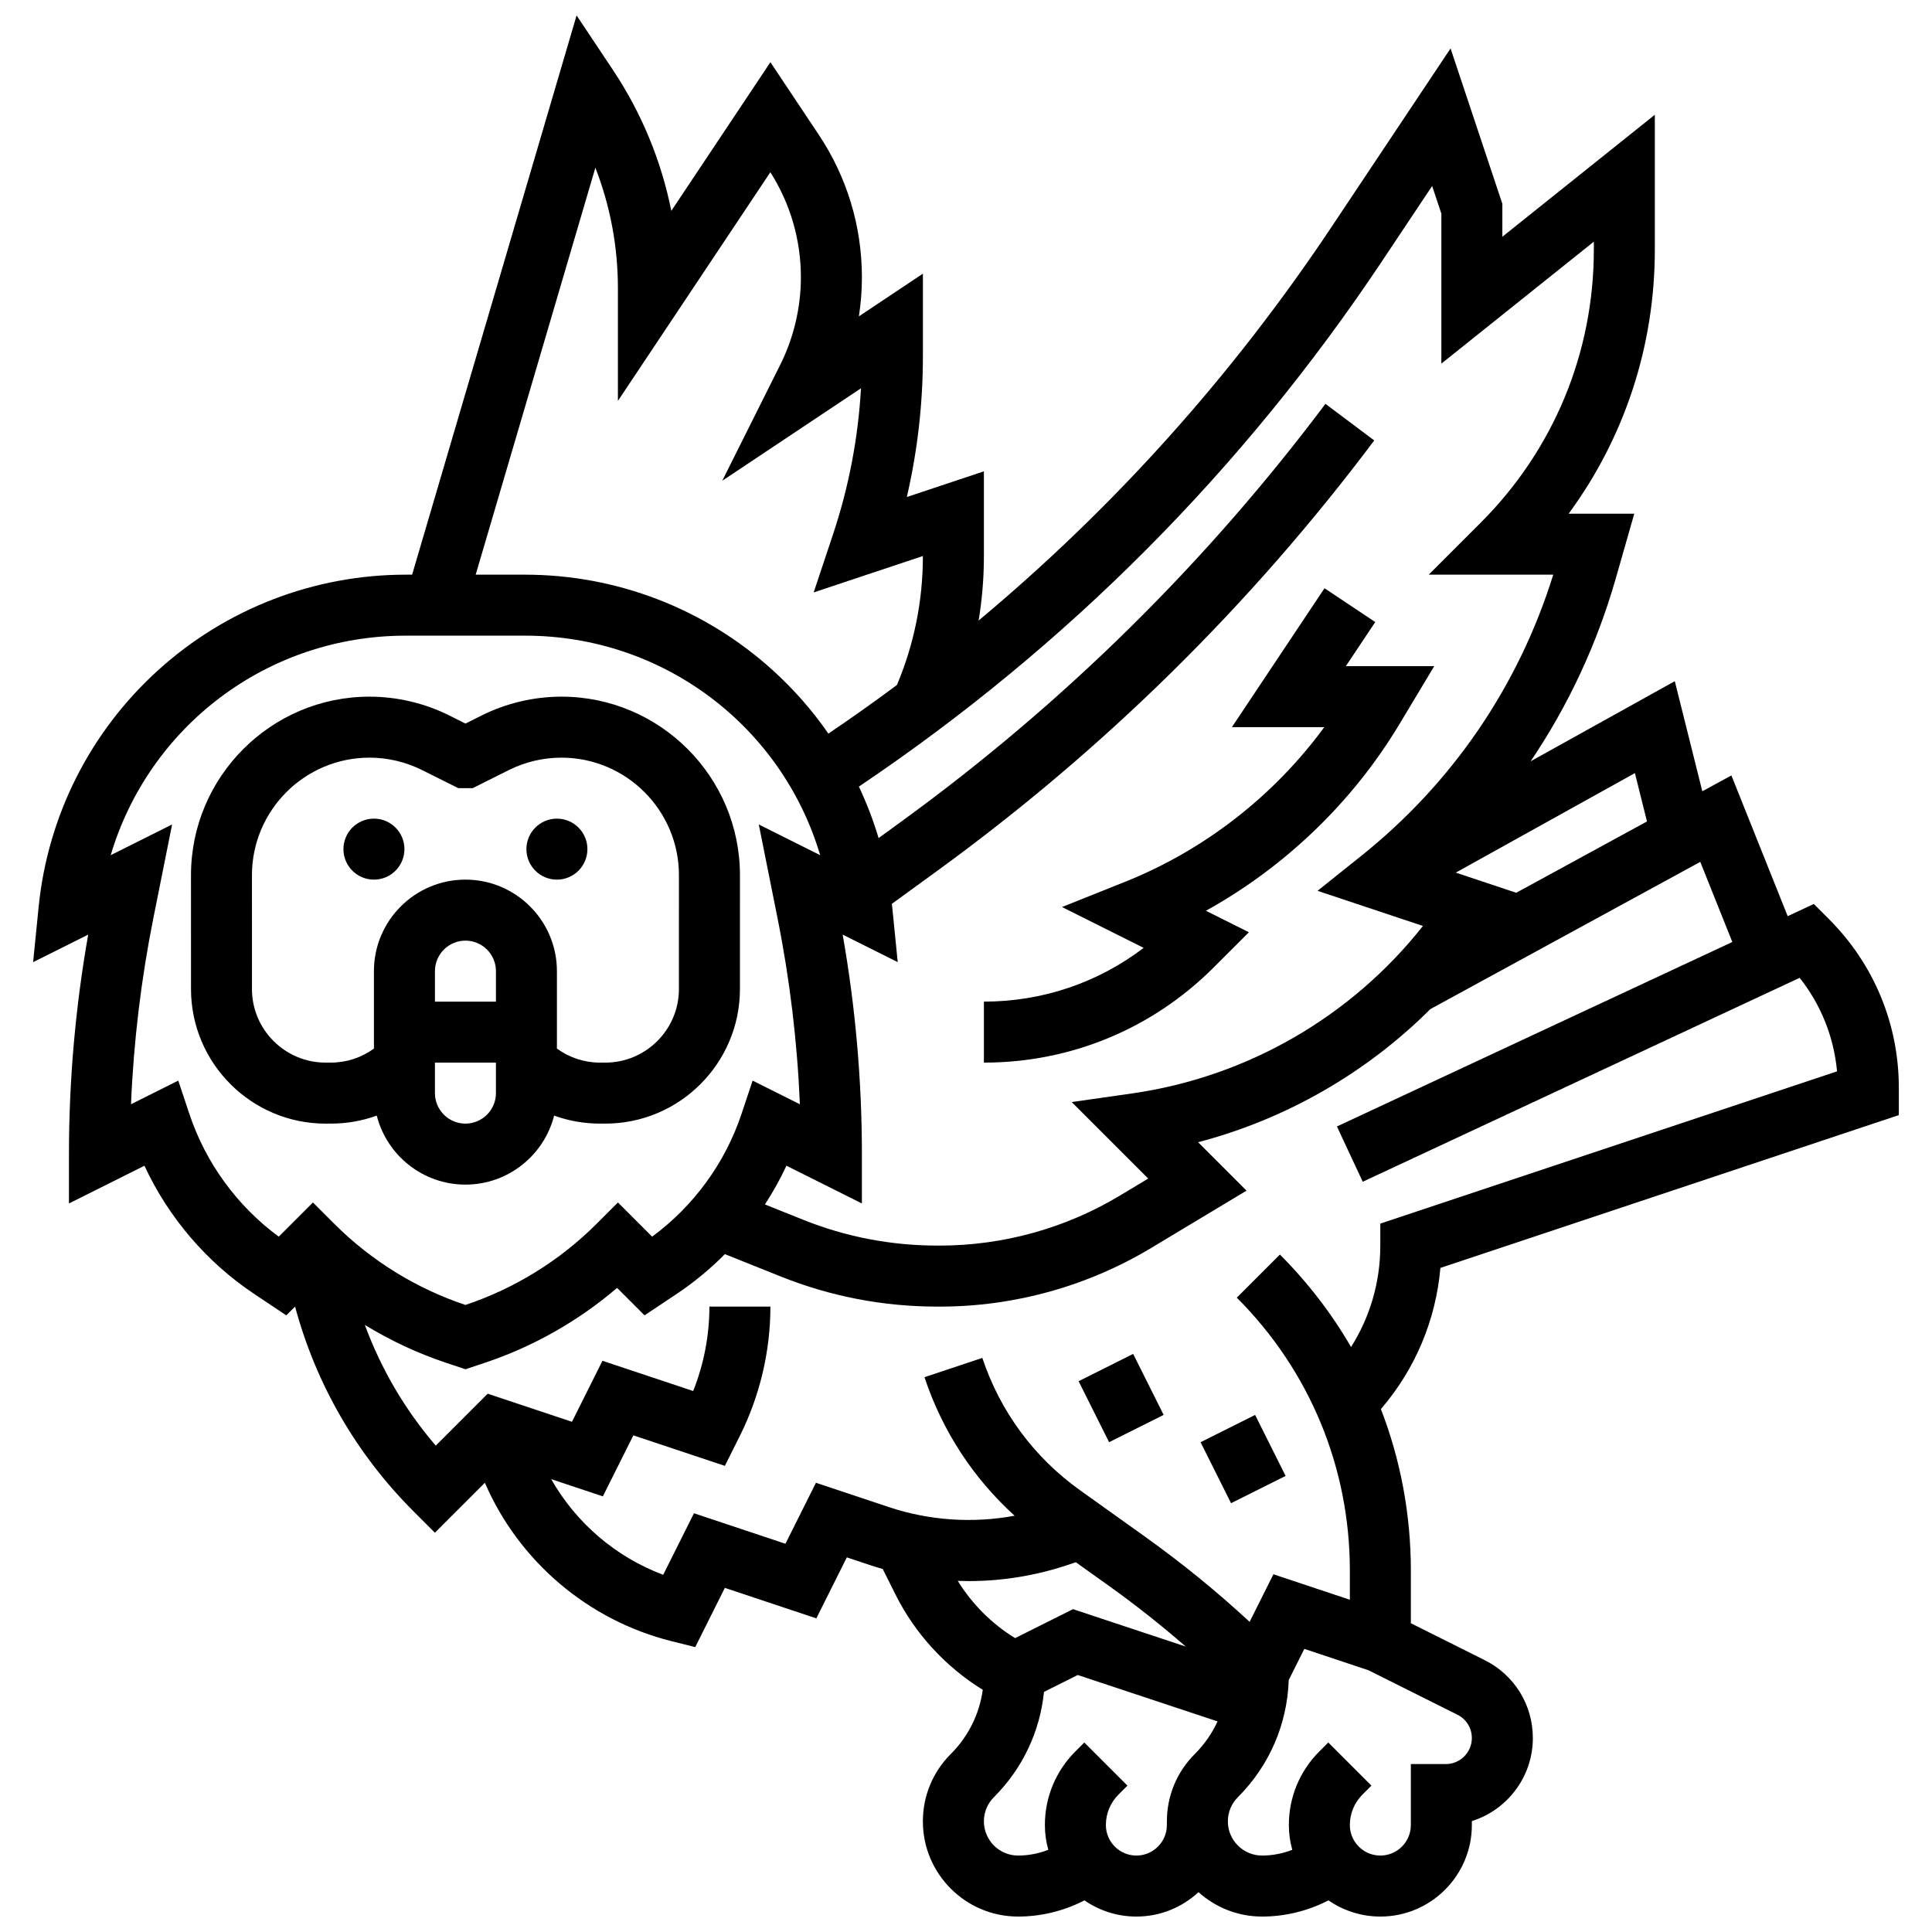 <?xml version="1.0" encoding="UTF-8"?>
<!-- Uploaded to: SVG Repo, www.svgrepo.com, Generator: SVG Repo Mixer Tools -->
<svg width="800px" height="800px" version="1.1" viewBox="144 144 512 512" xmlns="http://www.w3.org/2000/svg">
 <defs>
  <clipPath id="a">
   <path d="m152 148.09h496v503.81h-496z"/>
  </clipPath>
 </defs>
 <path d="m251.18 369.03c0 4.465-3.617 8.082-8.082 8.082-4.461 0-8.082-3.617-8.082-8.082s3.621-8.082 8.082-8.082c4.465 0 8.082 3.617 8.082 8.082"/>
 <path d="m299.67 369.03c0 4.465-3.621 8.082-8.082 8.082-4.465 0-8.082-3.617-8.082-8.082s3.617-8.082 8.082-8.082c4.461 0 8.082 3.617 8.082 8.082"/>
 <path d="m231.68 441.77c4.215 0 8.316-0.727 12.164-2.121 2.664 10.496 12.191 18.285 23.504 18.285s20.84-7.793 23.504-18.289c3.852 1.395 7.953 2.125 12.172 2.125h1.391c19.668 0 35.672-16 35.676-35.672l0.004-30.164c0-26.09-21.227-47.312-47.312-47.312-7.305 0-14.625 1.727-21.16 4.996l-4.269 2.137-4.269-2.137c-6.535-3.269-13.852-4.996-21.16-4.996-26.09 0-47.312 21.227-47.312 47.316l0.004 30.164c0.004 19.668 16.008 35.672 35.676 35.672zm43.75-32.328h-16.164v-8.082c0-4.457 3.625-8.082 8.082-8.082s8.082 3.625 8.082 8.082zm-8.086 32.328c-4.457 0-8.082-3.625-8.082-8.082v-8.082h16.164v8.082c0.004 4.457-3.625 8.082-8.082 8.082zm-56.57-35.672-0.004-30.164c0-17.176 13.973-31.148 31.148-31.148 4.812 0 9.625 1.137 13.93 3.289l9.598 4.793h3.816l9.586-4.793c4.305-2.152 9.117-3.289 13.93-3.289 17.176 0 31.148 13.973 31.148 31.148l-0.004 30.164c-0.004 10.758-8.754 19.508-19.512 19.508h-1.391c-4.168 0-8.121-1.316-11.43-3.723v-20.527c0-13.367-10.879-24.246-24.246-24.246-13.367 0-24.246 10.879-24.246 24.246v20.531c-3.305 2.398-7.258 3.715-11.422 3.715h-1.391c-10.754 0.004-19.508-8.746-19.512-19.504z"/>
 <path d="m495.01 299.89-24.543 36.812h24.48c-13.355 18.223-31.77 32.582-52.793 40.988l-16.711 6.684 21.637 10.82c-12.113 9.242-26.84 14.246-42.336 14.246v16.164c23.008 0 44.637-8.961 60.902-25.227l9.32-9.316-11.387-5.695c21.027-11.664 38.902-28.82 51.312-49.504l9.199-15.328h-23.422l7.789-11.684z"/>
 <path d="m429.84 510.03 14.457-7.231 8.082 16.164-14.457 7.231z"/>
 <path d="m462.16 526.2 14.457-7.231 8.082 16.164-14.457 7.231z"/>
 <g clip-path="url(#a)">
  <path d="m647.21 439.51v-7.211c0-16.902-6.582-32.789-18.531-44.738l-4.004-4.004-6.918 3.231-14.918-37.293-7.707 4.203-7.293-29.176-38.199 21.223c9.953-14.742 17.586-31.043 22.57-48.496l4.891-17.117h-17.391c14.828-20.176 22.84-44.457 22.84-69.965v-35.754l-40.41 32.328v-8.742l-13.723-41.168-31.535 47.297c-26.262 39.391-57.602 74.316-93.535 104.32 0.926-5.602 1.398-11.297 1.398-17.059v-22.484l-20.422 6.809c2.828-12.219 4.258-24.715 4.258-37.316v-21.871l-16.965 11.312c0.531-3.434 0.801-6.902 0.801-10.371 0-13.484-3.953-26.543-11.434-37.766l-12.812-19.219-26.266 39.395c-2.652-13.285-7.883-25.961-15.504-37.391l-9.598-14.395-43.586 148.2h-1.641c-24.309 0-47.621 8.984-65.645 25.297s-29.281 38.613-31.695 62.801l-1.457 14.59 14.594-7.297c-3.383 19.18-5.098 38.711-5.098 58.168v13.078l20-10c6.375 13.711 16.484 25.57 29.109 33.988l8.492 5.664 2.324-2.324c5.512 20.496 16.242 39.109 31.344 54.211l5.715 5.715 13.238-13.234c9.02 20.836 27.371 36.453 49.461 41.977l6.289 1.57 7.848-15.695 24.246 8.082 8.082-16.164 6.094 2.031c1.133 0.379 2.277 0.727 3.422 1.055l3.402 6.809c5.176 10.352 13.27 19.137 23.102 25.203-0.887 6.422-3.82 12.355-8.484 17.023-4.766 4.766-7.387 11.102-7.387 17.84 0 13.91 11.316 25.227 25.227 25.227 5.894 0 11.797-1.395 17.07-4.027l0.527-0.266c3.91 2.703 8.648 4.293 13.754 4.293 6.352 0 12.137-2.457 16.465-6.469 4.469 4.019 10.375 6.469 16.844 6.469 5.894 0 11.797-1.395 17.07-4.027l0.527-0.266c3.91 2.703 8.648 4.293 13.754 4.293 13.367 0 24.246-10.879 24.246-24.246v-1.055c9.359-2.941 16.164-11.695 16.164-22.012 0-8.793-4.887-16.699-12.75-20.633l-19.578-9.789v-13.941c0-14.879-2.727-29.336-7.938-42.809 9.078-10.57 14.551-23.547 15.766-37.41zm-66.742-77.816-34.648 18.898-16.02-5.34 47.469-26.371zm-70.137-148.6 13.203-19.801 2.441 7.324v39.75l40.41-32.328v2.121c0 27.324-10.641 53.012-29.961 72.332l-13.797 13.797h33c-9.164 29.469-26.695 55.176-50.863 74.512l-11.602 9.281 27.926 9.309c-18.957 24.02-46.562 40.02-77.074 44.379l-16.004 2.285 20.277 20.277-7.527 4.523c-14.414 8.66-30.922 13.238-47.738 13.238h-0.59c-12.262 0-24.211-2.293-35.512-6.816l-10.207-4.086c2.137-3.281 4.047-6.711 5.699-10.266l20 10v-13.078c0-19.457-1.711-38.988-5.098-58.168l14.594 7.297-1.457-14.59c-0.027-0.285-0.074-0.566-0.105-0.855l12.273-8.93c44.023-32.016 82.906-70.332 115.57-113.88l-12.934-9.699c-31.691 42.258-69.426 79.438-112.14 110.51l-6.277 4.566c-1.398-4.684-3.152-9.238-5.223-13.645 55.141-37.102 101.79-83.953 138.72-139.36zm-208.55-24.652c3.934 10.117 5.973 20.91 5.973 31.922v29.883l40.402-60.605c5.297 8.336 8.09 17.934 8.09 27.832 0 8.016-1.895 16.047-5.481 23.215l-15.359 30.719 36.766-24.508c-0.746 13.184-3.234 26.188-7.426 38.758l-5.113 15.336 28.941-9.648v0.055c0 11.809-2.316 23.277-6.875 34.125-5.941 4.422-12 8.715-18.164 12.883-4.231-6.102-9.176-11.75-14.777-16.82-18.023-16.312-41.336-25.297-65.645-25.297h-13.051zm-107.59 250.77-2.945-8.84-12.527 6.266c0.688-16.527 2.668-33.031 5.906-49.23l4.984-24.914-16.27 8.137c10.121-34.047 41.434-58.176 78.238-58.176h31.543c36.805 0 68.117 24.125 78.238 58.176l-16.27-8.137 4.984 24.914c3.238 16.199 5.219 32.703 5.906 49.23l-12.527-6.266-2.945 8.84c-4.324 12.98-12.68 24.422-23.684 32.516l-9.062-9.062-5.715 5.715c-9.695 9.691-21.691 17.105-34.691 21.441h-0.008c-13.004-4.336-25-11.75-34.691-21.441l-5.715-5.715-9.062 9.062c-11.004-8.094-19.359-19.535-23.688-32.516zm232.69 119.54 2.227-0.742 8.91 6.363c6.977 4.984 13.73 10.336 20.219 15.984l-29.875-9.914-15.348 7.676c-6.164-3.781-11.395-9.023-15.199-15.172 0.961 0.035 1.922 0.059 2.887 0.059 8.914-0.004 17.723-1.434 26.18-4.254zm26.355 68.906c0 4.457-3.625 8.082-8.082 8.082-4.457 0-8.082-3.625-8.082-8.082 0-3.051 1.188-5.922 3.348-8.082l2.367-2.367-11.43-11.43-2.367 2.367c-5.211 5.211-8.082 12.141-8.082 19.512 0 2.273 0.32 4.473 0.91 6.562-2.547 0.992-5.277 1.52-8.012 1.52-4.996 0-9.062-4.066-9.062-9.062 0-2.422 0.945-4.695 2.656-6.406 7.594-7.594 12.207-17.367 13.27-27.906l8.945-4.473 37.051 12.297c-1.465 3.18-3.492 6.106-6.039 8.652-4.766 4.766-7.387 11.102-7.387 17.84zm80.82-23.066c0 3.809-3.098 6.902-6.902 6.902h-9.262v16.164c0 4.457-3.625 8.082-8.082 8.082-4.457 0-8.082-3.625-8.082-8.082 0-3.051 1.188-5.922 3.348-8.082l2.367-2.367-11.43-11.43-2.367 2.367c-5.211 5.211-8.082 12.141-8.082 19.512 0 2.273 0.32 4.473 0.91 6.562-2.547 0.992-5.277 1.52-8.012 1.52-4.996 0-9.062-4.066-9.062-9.062 0-2.422 0.945-4.695 2.656-6.406 8.336-8.34 13.078-19.309 13.473-31.035l4.133-8.266 17.051 5.684 23.531 11.766c2.352 1.172 3.812 3.539 3.812 6.172zm-50.859-128.13-11.43 11.43c19.32 19.32 29.961 45.008 29.961 72.332v7.723l-20.258-6.754-6.305 12.609c-8.766-8.102-18.066-15.672-27.75-22.59l-17.176-12.27c-12.207-8.719-21.164-20.852-25.91-35.082l-15.336 5.113c4.746 14.238 12.926 26.762 23.895 36.711-11.047 2.043-22.551 1.293-33.254-2.273l-19.395-6.465-8.082 16.164-24.246-8.082-8.152 16.305c-12.547-4.695-23.074-13.715-29.68-25.344l13.691 4.562 8.082-16.164 24.246 8.082 3.988-7.977c5.285-10.574 8.082-22.414 8.082-34.234h-16.164c0 7.633-1.477 15.277-4.301 22.375l-24.039-8.012-8.082 16.164-22.336-7.445-13.762 13.766c-8.148-9.496-14.488-20.309-18.793-31.992 6.777 4.144 14.016 7.531 21.543 10.043l5.117 1.707 5.117-1.707c12.812-4.269 24.801-11.07 35.07-19.855l7.277 7.277 8.492-5.664c4.625-3.082 8.906-6.629 12.797-10.559l14.816 5.93c13.223 5.293 27.188 7.977 41.52 7.977h0.59c19.75 0 39.137-5.375 56.062-15.551l25.254-15.18-12.836-12.836c23.32-6.117 44.57-18.344 61.559-35.281l71.523-39.012 8.492 21.23-104.78 48.891 6.836 14.648 115.79-54.039c5.652 7.144 9.07 15.695 9.906 24.789l-121.04 40.348v5.824c0 9.664-2.711 18.906-7.75 26.879-5.129-8.848-11.438-17.086-18.863-24.512z"/>
 </g>
</svg>